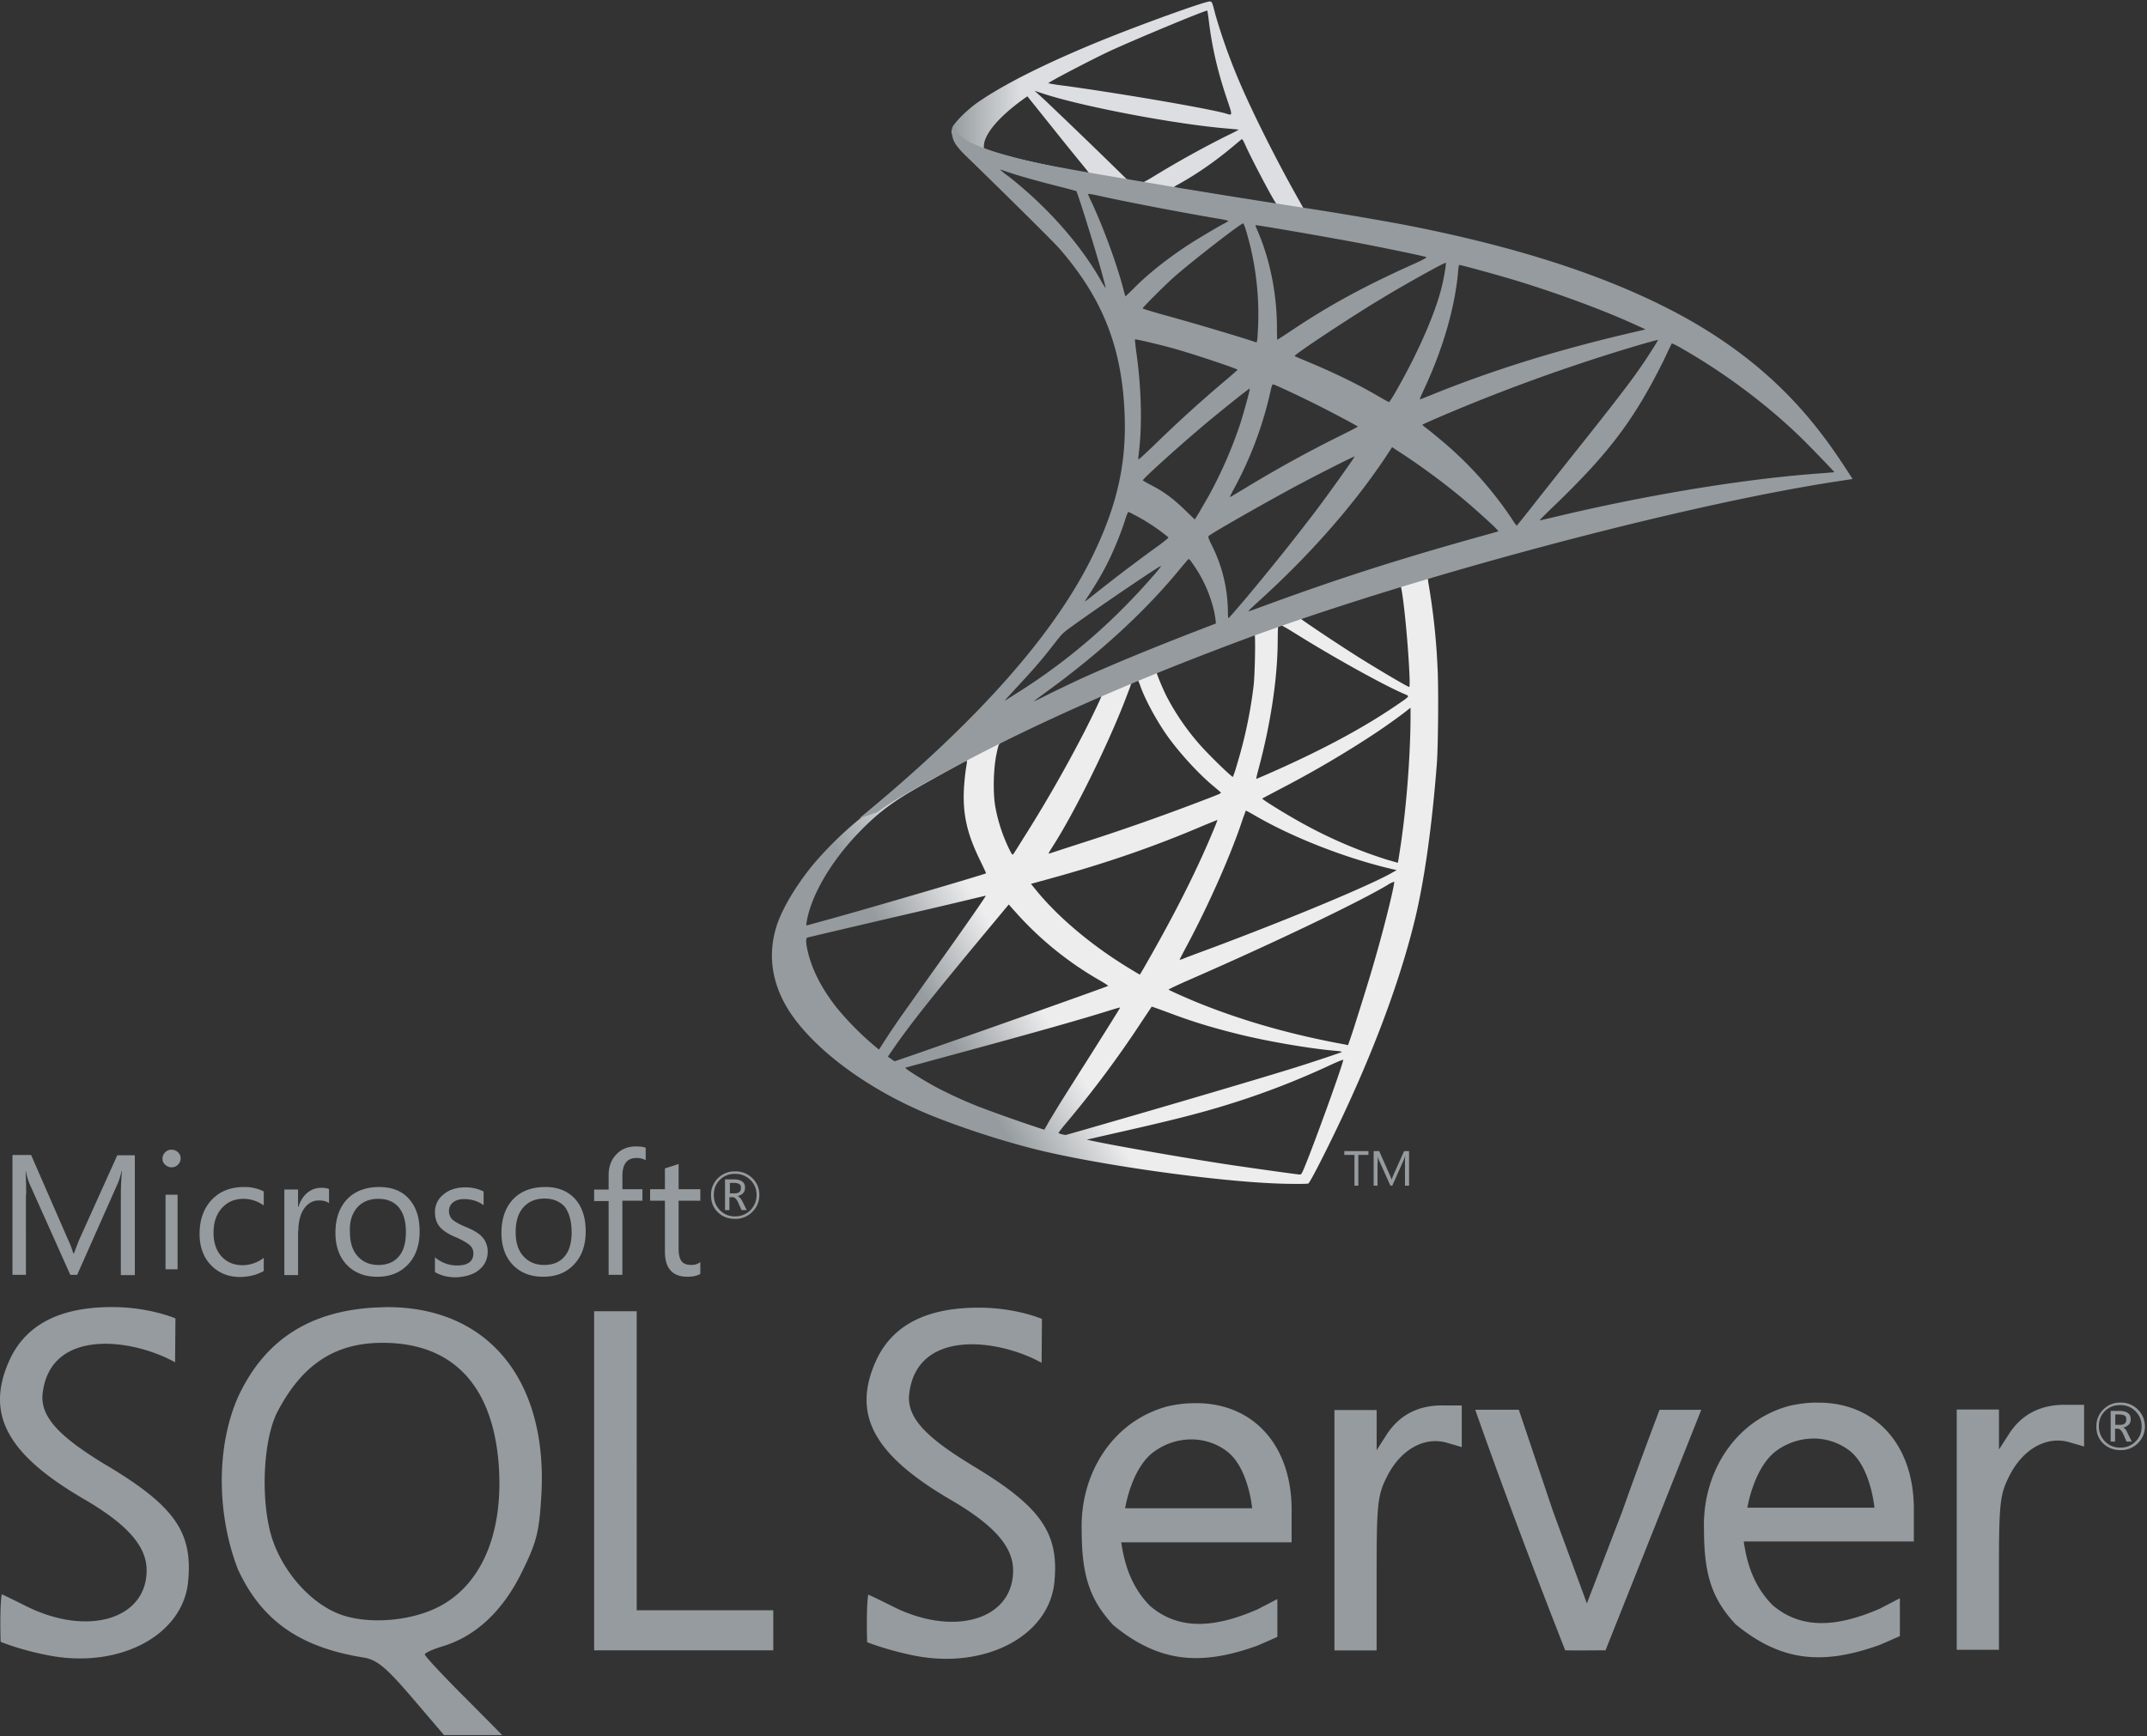 <svg xmlns="http://www.w3.org/2000/svg" width="89" height="72" viewBox="0 0 89 72">
    <rect x="0" y="0" width="89" height="72" fill="#333333" stroke="none"/>
    <defs>
        <linearGradient id="a" x1="25.895%" x2="38.341%" y1="76.406%" y2="69.667%">
            <stop offset="0%" stop-color="#959B9E"/>
            <stop offset="100%" stop-color="#EDEDEE"/>
        </linearGradient>
        <linearGradient id="b" x1=".168%" x2="18.594%" y1="49.846%" y2="49.846%">
            <stop offset="0%" stop-color="#959B9E"/>
            <stop offset="100%" stop-color="#DCDEE1"/>
        </linearGradient>
    </defs>
    <g fill="none" fill-rule="nonzero">
        <path fill="url(#a)" d="M28.297 22.904l-9.82 3.206-8.542 3.77-2.39.631a51.967 51.967 0 0 1-1.937 1.76 69.092 69.092 0 0 1-2.004 1.677 14.948 14.948 0 0 0-1.945 1.93C.984 36.722.45 37.62.22 38.311c-.408 1.247-.207 2.508.58 3.674 1.009 1.484 3.02 2.998 5.365 4.03 1.195.527 3.207 1.202 4.72 1.58 2.517.639 7.386 1.33 10.065 1.433.542.022 1.269.022 1.299 0 .06-.037.475-.831.957-1.818 1.648-3.362 2.835-6.517 3.481-9.21.386-1.634.69-3.808.89-6.384.053-.72.075-3.132.03-3.948a27.73 27.73 0 0 0-.37-3.481c-.03-.156-.038-.297-.023-.305.03-.022.119-.051 1.328-.4l-.244-.58zm-2.242 1.313c.09 0 .327 2.279.386 3.719.015.304.008.504-.007.504-.06 0-1.255-.705-2.108-1.239-.742-.468-2.152-1.403-2.375-1.58-.074-.053-.067-.06.542-.268 1.031-.349 3.48-1.136 3.562-1.136zm-5.002 1.648c.067 0 .237.096.646.349 1.528.957 3.607 2.115 4.497 2.501.275.119.304.074-.326.505-1.351.92-3.036 1.826-5.1 2.739-.363.163-.667.289-.675.289-.014 0 .03-.185.09-.408.497-1.848.779-3.719.794-5.218.007-.742.007-.742.074-.764-.015.007-.008.007 0 .007zm-1.032.393c.045.045.015 1.707-.044 2.16a18.89 18.89 0 0 1-.683 3.229 4.955 4.955 0 0 1-.17.52c-.03.036-1.047-.958-1.381-1.344a10.043 10.043 0 0 1-1.366-1.99c-.17-.333-.438-.986-.416-1.009.12-.081 4.03-1.595 4.06-1.566zm-4.854 1.908c.008 0 .015 0 .023.007.014.015.066.134.11.267.238.646.773 1.596 1.233 2.205.505.668 1.165 1.38 1.714 1.848.179.148.342.29.364.312.045.044.06.037-1.15.497a94.142 94.142 0 0 1-4.684 1.633c-.418.135-.836.27-1.254.408-.067.022-.044-.015.148-.32.869-1.358 2.19-4.022 2.932-5.907.126-.327.253-.653.275-.728.03-.103.067-.14.163-.193.052-.014.104-.03.126-.03zm-1.484.616c.022.015-.356.809-.727 1.536a57.496 57.496 0 0 1-2.561 4.46c-.178.29-.349.558-.371.587-.037.052-.052.037-.17-.193a6.805 6.805 0 0 1-.572-1.722c-.112-.579-.09-1.588.037-2.211.096-.46.089-.453.311-.565.95-.482 4.023-1.922 4.053-1.892zm12.803.52v.311c0 1.655-.178 3.926-.438 5.582-.045.289-.082.526-.09.534 0 0-.214-.06-.467-.134a19.153 19.153 0 0 1-3.414-1.462c-.72-.393-1.766-1.039-1.737-1.069.008-.007.32-.17.683-.363a43.73 43.73 0 0 0 4.06-2.383c.453-.304 1.135-.794 1.284-.927l.119-.09zM8.079 31.497c.03 0 .022.06-.022.327-.03.193-.067.55-.082.794-.06 1.084.12 1.885.654 2.984.148.304.267.556.26.564-.053.044-4.966 1.484-6.51 1.907-.46.126-.86.238-.89.245-.052.015-.06.008-.038-.119.171-1.09 1.002-2.516 2.16-3.718.772-.802 1.388-1.27 2.442-1.87.757-.43 1.922-1.077 2.011-1.106 0-.008.008-.008.015-.008zm11.579 2.071c.007-.007.185.09.4.215 1.589.92 3.8 1.774 5.685 2.212l.171.037-.237.134c-.987.549-4.23 1.9-7.548 3.14-.483.177-.958.355-1.047.393a.535.535 0 0 1-.17.052c0-.008.133-.268.304-.587.927-1.737 1.863-3.852 2.338-5.321.059-.141.096-.268.104-.275zm-1.18.386c.007.008-.052.163-.127.341-.645 1.566-1.492 3.274-2.575 5.188-.275.49-.505.884-.512.884-.008 0-.23-.134-.498-.297-1.573-.965-2.968-2.153-3.881-3.303l-.134-.163.675-.186c2.42-.66 4.476-1.373 6.517-2.249.29-.118.527-.215.534-.215zm7.332 2.56s.008.008 0 0c.008.171-.37 1.7-.683 2.806-.26.928-.482 1.655-.89 2.94a21.459 21.459 0 0 1-.342 1.03.491.491 0 0 1-.096-.021c-2.204-.401-4.179-.958-6.034-1.7-.52-.208-1.262-.542-1.306-.579-.015-.015.43-.223.994-.468 3.377-1.477 6.88-3.154 8.083-3.874a.968.968 0 0 1 .274-.133zm-16.93.58c.016.014-.927 1.373-2.248 3.22-.46.646-.995 1.403-1.195 1.685-.2.282-.505.728-.675.995l-.312.482-.334-.282a12.364 12.364 0 0 1-1.38-1.41c-.639-.794-1.07-1.633-1.24-2.397-.082-.356-.082-.535-.008-.557.112-.03 2.093-.497 3.949-.928 1.032-.237 2.227-.519 2.657-.623.43-.104.78-.185.787-.185zm.95.363l.238.267a13.936 13.936 0 0 0 3.481 2.85c.238.134.416.253.401.26-.052.037-4.587 1.648-6.687 2.375-1.18.416-2.153.75-2.16.75-.007 0-.074-.045-.148-.097l-.134-.096.215-.312c.698-1.01 1.574-2.115 3.481-4.416l1.314-1.58zm5.924 4.238c.007-.007.334.111.734.26.965.364 1.73.594 2.754.853 1.262.32 3.087.631 4.164.72.163.015.252.03.222.052-.052.03-1.143.394-1.944.646-1.277.4-5.173 1.551-8.35 2.464-.586.17-1.091.312-1.12.32-.075.014-.32-.053-.32-.082 0-.015.178-.245.394-.498A44.055 44.055 0 0 0 15.3 42.38c.245-.371.453-.675.453-.683zm-1.307.037c.008.008-.52.854-1.44 2.308-.393.616-.83 1.314-.987 1.56-.148.237-.37.608-.497.815l-.215.379-.112-.03a61.85 61.85 0 0 1-2.642-.935 18.38 18.38 0 0 1-1.73-.794c-.593-.32-1.335-.794-1.276-.809.015-.007 1.032-.282 2.257-.616 3.25-.883 5.054-1.395 6.234-1.766.215-.067.4-.12.408-.112zm9.24 2.167h.008c.03.075-1.173 3.415-1.61 4.468-.097.238-.134.297-.186.29-.126-.007-1.87-.252-2.932-.408-1.848-.282-4.95-.824-5.73-1.002l-.178-.037 1.106-.253c2.375-.534 3.518-.824 4.676-1.18a33.049 33.049 0 0 0 4.372-1.685c.23-.104.423-.185.475-.193z" transform="translate(31.985 .046)"/>
        <path fill="url(#b)" d="M18.173.014c-.163-.022-2.798.928-4.498 1.618-2.293.935-4.074 1.826-5.173 2.598-.408.29-.92.802-1.002 1.002a.694.694 0 0 0-.044.252l.994.943 2.368.757 5.633 1.01 6.443 1.105.066-.556c-.022 0-.037-.008-.059-.008l-.846-.134-.17-.304c-.877-1.544-1.841-3.458-2.405-4.75a24.55 24.55 0 0 1-1.084-2.99c-.126-.506-.141-.535-.223-.543zm-.119.379h.008c.007.007.037.215.067.46.126 1.04.356 2.04.72 3.125.274.816.274.772-.045.675-.757-.208-4.149-.794-6.605-1.136a9.807 9.807 0 0 1-.728-.11c-.03-.03 1.774-.973 2.568-1.344 1.017-.468 3.808-1.633 4.015-1.67zM10.9 3.718l.29.096c1.572.535 5.528 1.292 7.71 1.47.245.022.453.044.46.044.008.008-.2.12-.467.245a40.992 40.992 0 0 0-3.013 1.67c-.238.149-.453.267-.483.267-.03 0-.185-.03-.348-.051l-.297-.045-.742-.727a311.05 311.05 0 0 0-2.724-2.62l-.386-.35zm-.297.23l1.046 1.306c.572.72 1.15 1.425 1.277 1.58.126.157.23.283.223.29-.03.023-1.514-.267-2.301-.445a18.712 18.712 0 0 1-1.64-.43l-.409-.134v-.104c.008-.497.639-1.24 1.707-1.996l.097-.067zm8.891 1.781c.03 0 .067.067.156.267.252.557 1.04 2.056 1.232 2.346.06.096.163.104-.883-.067-2.516-.408-3.325-.542-3.325-.557a.77.77 0 0 1 .17-.111c.78-.43 1.567-.98 2.264-1.566.171-.141.327-.275.357-.297.007-.015.022-.022.03-.015z" transform="translate(31.985 .046)"/>
        <path fill="#959B9E" d="M39.537 5.174s-.163.26-.007.646c.096.238.378.527.697.824 0 0 3.303 3.221 3.704 3.681 1.826 2.108 2.62 4.186 2.694 7.051.045 1.84-.304 3.459-1.173 5.337-1.543 3.37-4.802 7.088-9.826 11.214l.734-.245c.475-.356 1.121-.734 2.635-1.566 3.496-1.915 7.43-3.674 12.254-5.485 6.947-2.612 18.37-5.67 24.87-6.665l.676-.104-.104-.163c-.593-.92-1.002-1.492-1.492-2.1-1.424-1.767-3.154-3.2-5.269-4.387-2.91-1.625-6.672-2.894-11.437-3.837-.898-.178-2.873-.52-4.476-.764-3.399-.527-5.596-.89-8.015-1.307-.869-.148-2.168-.37-3.029-.556-.445-.097-1.298-.297-1.966-.527-.535-.208-1.307-.416-1.47-1.047zm1.915 1.856c.007-.007.126.037.282.089.282.096.646.208 1.076.326.326.09.653.177.98.26.445.111.816.215.824.215.052.052.801 2.45 1.054 3.37.096.349.17.646.163.646-.008.007-.09-.12-.186-.29-.868-1.529-2.241-3.08-3.83-4.327a3.164 3.164 0 0 1-.363-.29zm3.652 1.01c.037 0 .2.021.4.066 1.262.282 3.526.712 4.973.957.245.038.438.082.438.097s-.09.067-.2.126c-.245.126-1.233.713-1.559.935-.824.55-1.566 1.143-2.1 1.678-.216.215-.401.393-.401.393s-.045-.126-.082-.282c-.267-1.032-.824-2.56-1.328-3.637a3.185 3.185 0 0 1-.149-.341c0 .015 0 .007.008.007zm6.427 1.224c.044.015.119.267.267.824.275 1.076.401 2.278.356 3.399-.014.312-.03.601-.044.638l-.022.074-.386-.126a116.97 116.97 0 0 0-3.192-.942c-.63-.171-1.143-.327-1.143-.342 0-.044.92-.965 1.314-1.313.75-.661 2.783-2.234 2.85-2.212zm.512.074c.022-.022 3.073.505 4.46.772 1.032.2 2.532.512 2.62.55.045.014-.11.103-.608.326-1.96.883-3.414 1.677-4.861 2.642-.379.252-.698.46-.705.46-.008 0-.015-.215-.015-.475 0-1.41-.282-2.835-.802-4.037-.052-.12-.096-.23-.089-.238zm7.89 1.559c.022.022-.075.623-.164.98-.267 1.105-.987 2.746-1.87 4.29a4.893 4.893 0 0 1-.312.504c-.014.007-.215-.104-.445-.238-.86-.504-1.84-.98-2.91-1.425-.296-.126-.556-.23-.563-.244-.053-.045 2.337-1.626 3.6-2.383 1.001-.609 2.634-1.514 2.664-1.484zm.564.089c.067 0 1.417.37 2.122.579 1.745.52 3.748 1.254 5.055 1.848l.541.245-.378.089c-3.191.734-5.923 1.58-8.558 2.65-.215.088-.408.163-.422.163-.015 0 .059-.171.155-.379.795-1.685 1.307-3.444 1.433-4.943.007-.141.03-.252.052-.252zm-13.449 3.087c.022-.022 1.054.223 1.61.379.847.237 2.643.838 2.643.883 0 .007-.2.178-.438.386a53.576 53.576 0 0 0-3.028 2.746c-.334.32-.616.579-.631.579-.015 0-.022-.045-.015-.104.17-1.247.134-2.85-.104-4.475-.022-.208-.044-.386-.037-.394zm21.68.023c.014.014-.475.786-.787 1.224-.445.638-1.099 1.485-2.576 3.34-.779.98-1.655 2.086-1.944 2.457-.297.37-.542.682-.55.682a2.56 2.56 0 0 1-.207-.296 15.337 15.337 0 0 0-3.006-3.318 17.333 17.333 0 0 0-.55-.445.827.827 0 0 1-.148-.126c0-.023 1.262-.565 2.22-.95a76.07 76.07 0 0 1 5.677-2.027c.898-.282 1.856-.556 1.87-.541zm.571.148c.03-.007.208.082.423.208 1.804 1.031 3.57 2.36 4.966 3.726.393.386 1.365 1.395 1.35 1.402 0 0-.341.03-.742.06-3.125.237-7.125.898-10.97 1.825-.26.06-.49.112-.504.112-.015 0 .274-.29.638-.638 2.256-2.175 3.288-3.548 4.505-5.997.17-.364.32-.676.334-.698-.007 0-.007 0 0 0zM52.77 15.936c.104.022 1.07.475 1.797.839.668.334 1.67.868 1.721.913.008.007-.348.193-.786.408a51.74 51.74 0 0 0-3.837 2.115c-.357.215-.654.394-.66.394-.03 0-.023-.03.177-.394a15.498 15.498 0 0 0 1.507-4.09c.03-.11.06-.185.081-.185zm-.964.178c.022.023-.23.935-.386 1.433a18.275 18.275 0 0 1-1.314 3.013c-.119.208-.297.512-.393.683l-.186.297-.416-.401c-.482-.468-.875-.757-1.38-1.017-.2-.104-.356-.193-.356-.208 0-.059 1.269-1.21 2.241-2.04.698-.602 2.167-1.782 2.19-1.76zm5.9 2.427l.364.238a28.22 28.22 0 0 1 2.56 1.892c.423.35 1.24 1.084 1.403 1.262l.089.097-.601.17c-3.4.943-6.027 1.782-9.092 2.91-.341.126-.63.23-.653.23-.045 0-.082.037.683-.668 1.96-1.804 3.696-3.793 4.987-5.73l.26-.4zm-1.551.386c.015.015-1.002 1.447-1.61 2.256a100.44 100.44 0 0 1-2.91 3.637c-.371.438-.69.802-.705.81-.022.007-.03-.105-.03-.275a6.22 6.22 0 0 0-.63-2.672c-.171-.342-.201-.423-.164-.46.141-.127 2.3-1.359 3.666-2.093.92-.49 2.36-1.218 2.383-1.203zm-9.382 2.301c.023 0 .193.09.386.193.475.26.899.55 1.277.861.015.015-.178.17-.43.356a69.332 69.332 0 0 0-2.398 1.811c-.653.52-.675.535-.6.423.489-.75.734-1.172.994-1.714.23-.483.46-1.054.623-1.551.06-.216.134-.379.148-.379zm2.502 1.96c.037-.008.081.059.282.356.423.63.75 1.477.831 2.16l.015.148-1.017.393c-1.818.705-3.496 1.403-4.631 1.923-.32.148-.876.415-1.24.593-.363.186-.66.327-.66.32 0-.008.23-.179.512-.386 2.22-1.61 4.141-3.377 5.581-5.144.156-.185.297-.356.312-.364h.015zm-1.15.282c.03.03-.817.987-1.396 1.573a24.617 24.617 0 0 1-4.61 3.718l-.444.282c-.052.03.014-.044.786-.883.49-.527.861-.972 1.284-1.521.282-.364.334-.416.743-.705 1.09-.787 3.607-2.494 3.636-2.464zM15.985 54.202c-.137 0-.274.013-.41.013-2.765.147-4.63 1.364-5.72 3.74-.934 2.15-.832 4.96.01 7.123.978 2.113 2.559 3.228 5.198 3.65.558.09.932.397 2.014 1.66l1.33 1.558h2.413l-1.604-1.617c-.887-.887-1.605-1.66-1.605-1.727 0-.068.34-.217.75-.342 1.354-.41 2.479-1.456 3.265-3.059.637-1.287.728-1.685.82-3.287.238-4.767-2.276-7.748-6.461-7.714v.002zM18.1 66.669c-1.174.569-2.878.682-3.99.274-1.151-.423-2.265-1.618-2.766-2.97-.557-1.48-.478-4.208.159-5.437 1.024-1.957 2.378-2.856 4.357-2.856 2.934 0 4.604 1.797 4.822 5.175.172 2.82-.772 4.936-2.58 5.813l-.002.001zm41.686-8.395c-1.012 0-1.787.41-2.309 1.217l-.41.639v-1.662h-1.751v9.966h1.75v-3.186c0-2.912.037-3.253.444-4.05.56-1.093 1.526-1.638 2.459-1.377l.626.183v-1.727h-.809v-.003zm-10.291-.091c-.344 0-.708.045-1.07.125-2.344.613-3.665 2.856-3.585 5.165 0 1.933.376 2.9 1.309 3.913 1.91 1.568 3.639 1.693 5.971.852.398-.17.831-.365.831-.365v-1.568l-.83.43c-1.888.822-3.31.822-4.449-.146-.726-.74-1.046-1.626-1.193-2.638h7.063v-1.344c0-2.74-1.649-4.469-4.049-4.424h.002zm-2.857 4.37s.26-1.71 1.229-2.38c.465-.329 1-.488 1.523-.488.525 0 1.048.17 1.48.5.886.682 1.035 2.354 1.035 2.354h-5.267v.013zM4.406 60.754c-1.9-1.15-2.742-1.98-2.64-2.959.296-2.706 3.64-2.332 5.492-1.308l.014-1.82s-1.024-.444-2.492-.468c-2.251-.034-3.707.705-4.39 2.207-1.001 2.218-.114 3.89 3.092 5.755 1.8 1.048 2.596 1.957 2.596 2.948 0 2.048-2.47 2.763-5.017 1.478-.524-.26-.967-.479-.99-.479-.092.58-.045 1.97-.045 1.97s.782.329 1.956.556c2.912.58 5.56-.786 5.811-3.003.218-2.082-.535-3.174-3.387-4.879v.002zm70.884-2.596c-.342 0-.704.047-1.083.127-2.34.613-3.66 2.856-3.57 5.165 0 1.93.375 2.888 1.307 3.9 1.911 1.57 3.64 1.696 5.984.853.396-.17.828-.362.828-.362v-1.57l-.83.432c-1.891.82-3.313.82-4.448-.148-.73-.739-1.047-1.615-1.195-2.64h7.052v-1.343c0-2.726-1.649-4.457-4.049-4.411l.004-.003zm-2.857 4.37s.264-1.706 1.23-2.39c.465-.33 1-.489 1.523-.489.521 0 1.047.17 1.479.5.887.683 1.036 2.367 1.036 2.367h-5.266l-.002.012zm-32.108-1.752c-1.9-1.148-2.74-1.98-2.638-2.958.295-2.708 3.64-2.333 5.492-1.309l.013-1.82s-1.024-.444-2.492-.465c-2.251-.034-3.707.704-4.39 2.207-1 2.217-.102 3.89 3.094 5.755 1.797 1.046 2.593 1.944 2.593 2.935 0 2.048-2.468 2.774-5.015 1.478-.522-.261-.966-.476-.992-.476-.091.58-.044 1.97-.044 1.97s.773.316 1.943.555c2.914.582 5.565-.783 5.814-3 .217-2.072-.535-3.163-3.378-4.87v-.002zm45.258-2.527c-1.012 0-1.796.411-2.309 1.219l-.41.636v-1.659h-1.751v9.963h1.75v-3.185c0-2.912.035-3.253.444-4.05.56-1.09 1.526-1.637 2.459-1.375l.626.182v-1.73h-.809zm-59.19 2.47v-6.348h-1.765v14.06h7.427V66.77h-5.661V60.72zm40.844 1.978l-1.456 3.788-1.4-3.809-1.421-4.22h-1.808c1.171 3.32 2.445 6.699 3.73 9.974.557.013 1.116 0 1.672 0l1.966-4.936 2.003-5.037h-1.729s-.763 2-1.558 4.242v-.002zM30.463 50.541a.967.967 0 0 0 .718-.286.952.952 0 0 0 .295-.705.935.935 0 0 0-.295-.704.981.981 0 0 0-.705-.274.968.968 0 0 0-.717.284.949.949 0 0 0-.284.705c0 .287.091.524.284.704.183.183.42.274.704.274v.002zm-.626-1.617a.851.851 0 0 1 .64-.248.85.85 0 0 1 .626.248c.17.17.26.376.26.626a.876.876 0 0 1-.886.887.832.832 0 0 1-.627-.25.876.876 0 0 1-.26-.637c0-.25.078-.456.247-.626zm.422.718h.114c.081 0 .16.078.229.226l.137.308h.215l-.17-.342c-.069-.136-.136-.216-.216-.238.1-.024.18-.058.237-.126.058-.058.078-.138.078-.228 0-.104-.032-.182-.101-.24-.078-.065-.204-.1-.366-.1h-.362v1.274h.183v-.535h.022zm0-.593h.159c.115 0 .196.024.24.058.043.034.055.078.055.159 0 .147-.092.216-.261.216h-.196v-.433h.003zm-29.174.479c0-.444-.013-.773-.024-.968h.01c.046.23.102.4.148.514l1.696 3.788h.284l1.696-3.822c.045-.104.091-.26.147-.479h.013c-.034.379-.045.707-.045.97v3.343h.58v-4.97h-.728l-1.559 3.457c-.057.137-.137.341-.238.613H3.04a3.982 3.982 0 0 0-.227-.59l-1.523-3.492H.517v4.97h.558V49.53l.01-.002zm5.777.01h.5v3.094h-.5v-3.095zm.25-1.136a.353.353 0 0 0 .261-.104.362.362 0 0 0 .115-.26.328.328 0 0 0-.114-.262.365.365 0 0 0-.263-.104.357.357 0 0 0-.261.104.367.367 0 0 0-.115.261c0 .114.036.193.115.261.078.069.16.104.261.104h.001zm3.822 4.298v-.545a1.441 1.441 0 0 1-.874.307c-.365 0-.661-.126-.878-.365-.215-.238-.33-.568-.33-.979 0-.43.115-.772.353-1.033.228-.25.524-.376.887-.376.296 0 .58.092.842.274v-.58a1.734 1.734 0 0 0-.819-.183c-.569 0-1.012.183-1.343.535-.33.352-.499.831-.499 1.409 0 .514.148.946.454 1.276.32.339.728.511 1.229.511.387-.01.704-.092.978-.25zm1.434-1.65c0-.408.09-.738.26-.965.16-.205.353-.308.581-.308.193 0 .33.035.43.115V49.3a.902.902 0 0 0-.339-.046.865.865 0 0 0-.548.196c-.17.134-.305.339-.384.6h-.013v-.727h-.568v3.548h.569v-1.82h.012zm3.265 1.892c.534 0 .965-.173 1.284-.514.319-.34.478-.796.478-1.365 0-.58-.146-1.024-.444-1.354-.294-.33-.704-.489-1.239-.489-.535 0-.965.16-1.285.467-.342.34-.522.818-.522 1.432 0 .535.147.979.454 1.309.319.341.74.512 1.274.512v.002zm-.81-2.891c.217-.228.502-.342.854-.342.365 0 .64.114.843.342.204.239.306.58.306 1.034 0 .433-.091.774-.284 1.002-.193.239-.478.365-.853.365-.366 0-.649-.126-.865-.365-.215-.24-.318-.569-.318-1.002-.023-.43.09-.782.318-1.034zm5.062 2.581a.932.932 0 0 0 .331-.728.888.888 0 0 0-.26-.648c-.139-.137-.353-.26-.662-.386-.274-.115-.443-.216-.535-.296a.487.487 0 0 1-.147-.365.43.43 0 0 1 .17-.352c.114-.092.26-.136.456-.136.307 0 .569.08.809.252v-.569a1.667 1.667 0 0 0-.763-.17c-.366 0-.673.101-.9.295a.909.909 0 0 0-.353.739c0 .26.079.477.227.636.125.136.34.274.637.398.284.125.477.239.58.33a.434.434 0 0 1 .148.34c0 .33-.227.501-.67.501-.343 0-.65-.112-.923-.339v.613c.248.149.545.217.874.217.421-.022.751-.125.978-.33l.003-.002zm2.708-3.412c-.535 0-.965.16-1.285.467-.34.34-.522.818-.522 1.432 0 .535.148.979.454 1.309.32.341.74.512 1.275.512.547 0 .965-.172 1.284-.514.32-.339.48-.795.48-1.364 0-.58-.15-1.024-.444-1.354-.308-.33-.718-.49-1.24-.49l-.002.002zm1.103 1.865c0 .433-.091.774-.284 1.002-.193.239-.478.365-.853.365-.366 0-.649-.126-.865-.365-.215-.24-.318-.569-.318-1.002 0-.456.113-.808.342-1.046.215-.227.5-.341.853-.341.352 0 .635.114.84.341.182.25.284.591.284 1.046h.001zm1.537 1.776h.567v-3.072h.831v-.478h-.83v-.547c0-.499.192-.749.591-.749.135 0 .272.034.374.091v-.512c-.102-.046-.24-.056-.41-.056-.307 0-.557.091-.762.284-.239.227-.365.522-.365.921v.582h-.6v.477h.6v3.06l.004-.001zm2.33-.968c0 .694.307 1.047.933 1.047.227 0 .398-.036.535-.117v-.488a.594.594 0 0 1-.365.115c-.193 0-.329-.046-.408-.149-.081-.101-.127-.274-.127-.511v-2.002h.9v-.478h-.9v-1.046c-.195.068-.387.125-.568.183v.863h-.614v.478h.614v2.104zm61.046 6.54a.977.977 0 0 0-.704-.274.96.96 0 0 0-.718.287.956.956 0 0 0-.284.704.93.93 0 0 0 .283.705c.193.182.43.274.717.274a.978.978 0 0 0 .718-.285.96.96 0 0 0 .293-.704.986.986 0 0 0-.306-.707h.001zm-.091 1.344a.842.842 0 0 1-.626.247.85.85 0 0 1-.626-.247.885.885 0 0 1-.261-.64c0-.247.078-.453.25-.626a.848.848 0 0 1 .637-.248.85.85 0 0 1 .626.248c.17.173.26.379.26.626 0 .264-.077.467-.26.64zm-.511-.58a.49.49 0 0 0 .238-.126c.058-.059.079-.138.079-.23 0-.101-.033-.182-.102-.238-.078-.066-.205-.1-.365-.1h-.363v1.272h.183v-.535h.113c.079 0 .157.079.227.227l.136.307h.216l-.17-.342c-.058-.149-.126-.217-.195-.239l.003.003zm-.126-.116h-.195v-.43h.16c.114 0 .193.02.239.056.046.034.056.078.056.16 0 .147-.091.215-.26.215zm-31.734-9.917h.16V47.89h.42v-.16h-1.001v.16h.421v1.274zm.965-.957c0-.124 0-.226-.009-.283.01.067.034.113.044.147l.49 1.093h.078l.49-1.103c.013-.034.024-.079.046-.137-.01.113-.01.204-.01.274v.965h.17V47.73h-.206l-.443.988c-.01.036-.046.105-.068.183h-.013c-.01-.046-.033-.091-.065-.17l-.444-1.001h-.23v1.434h.161v-.957l.01-.001z"/>
    </g>
</svg>
